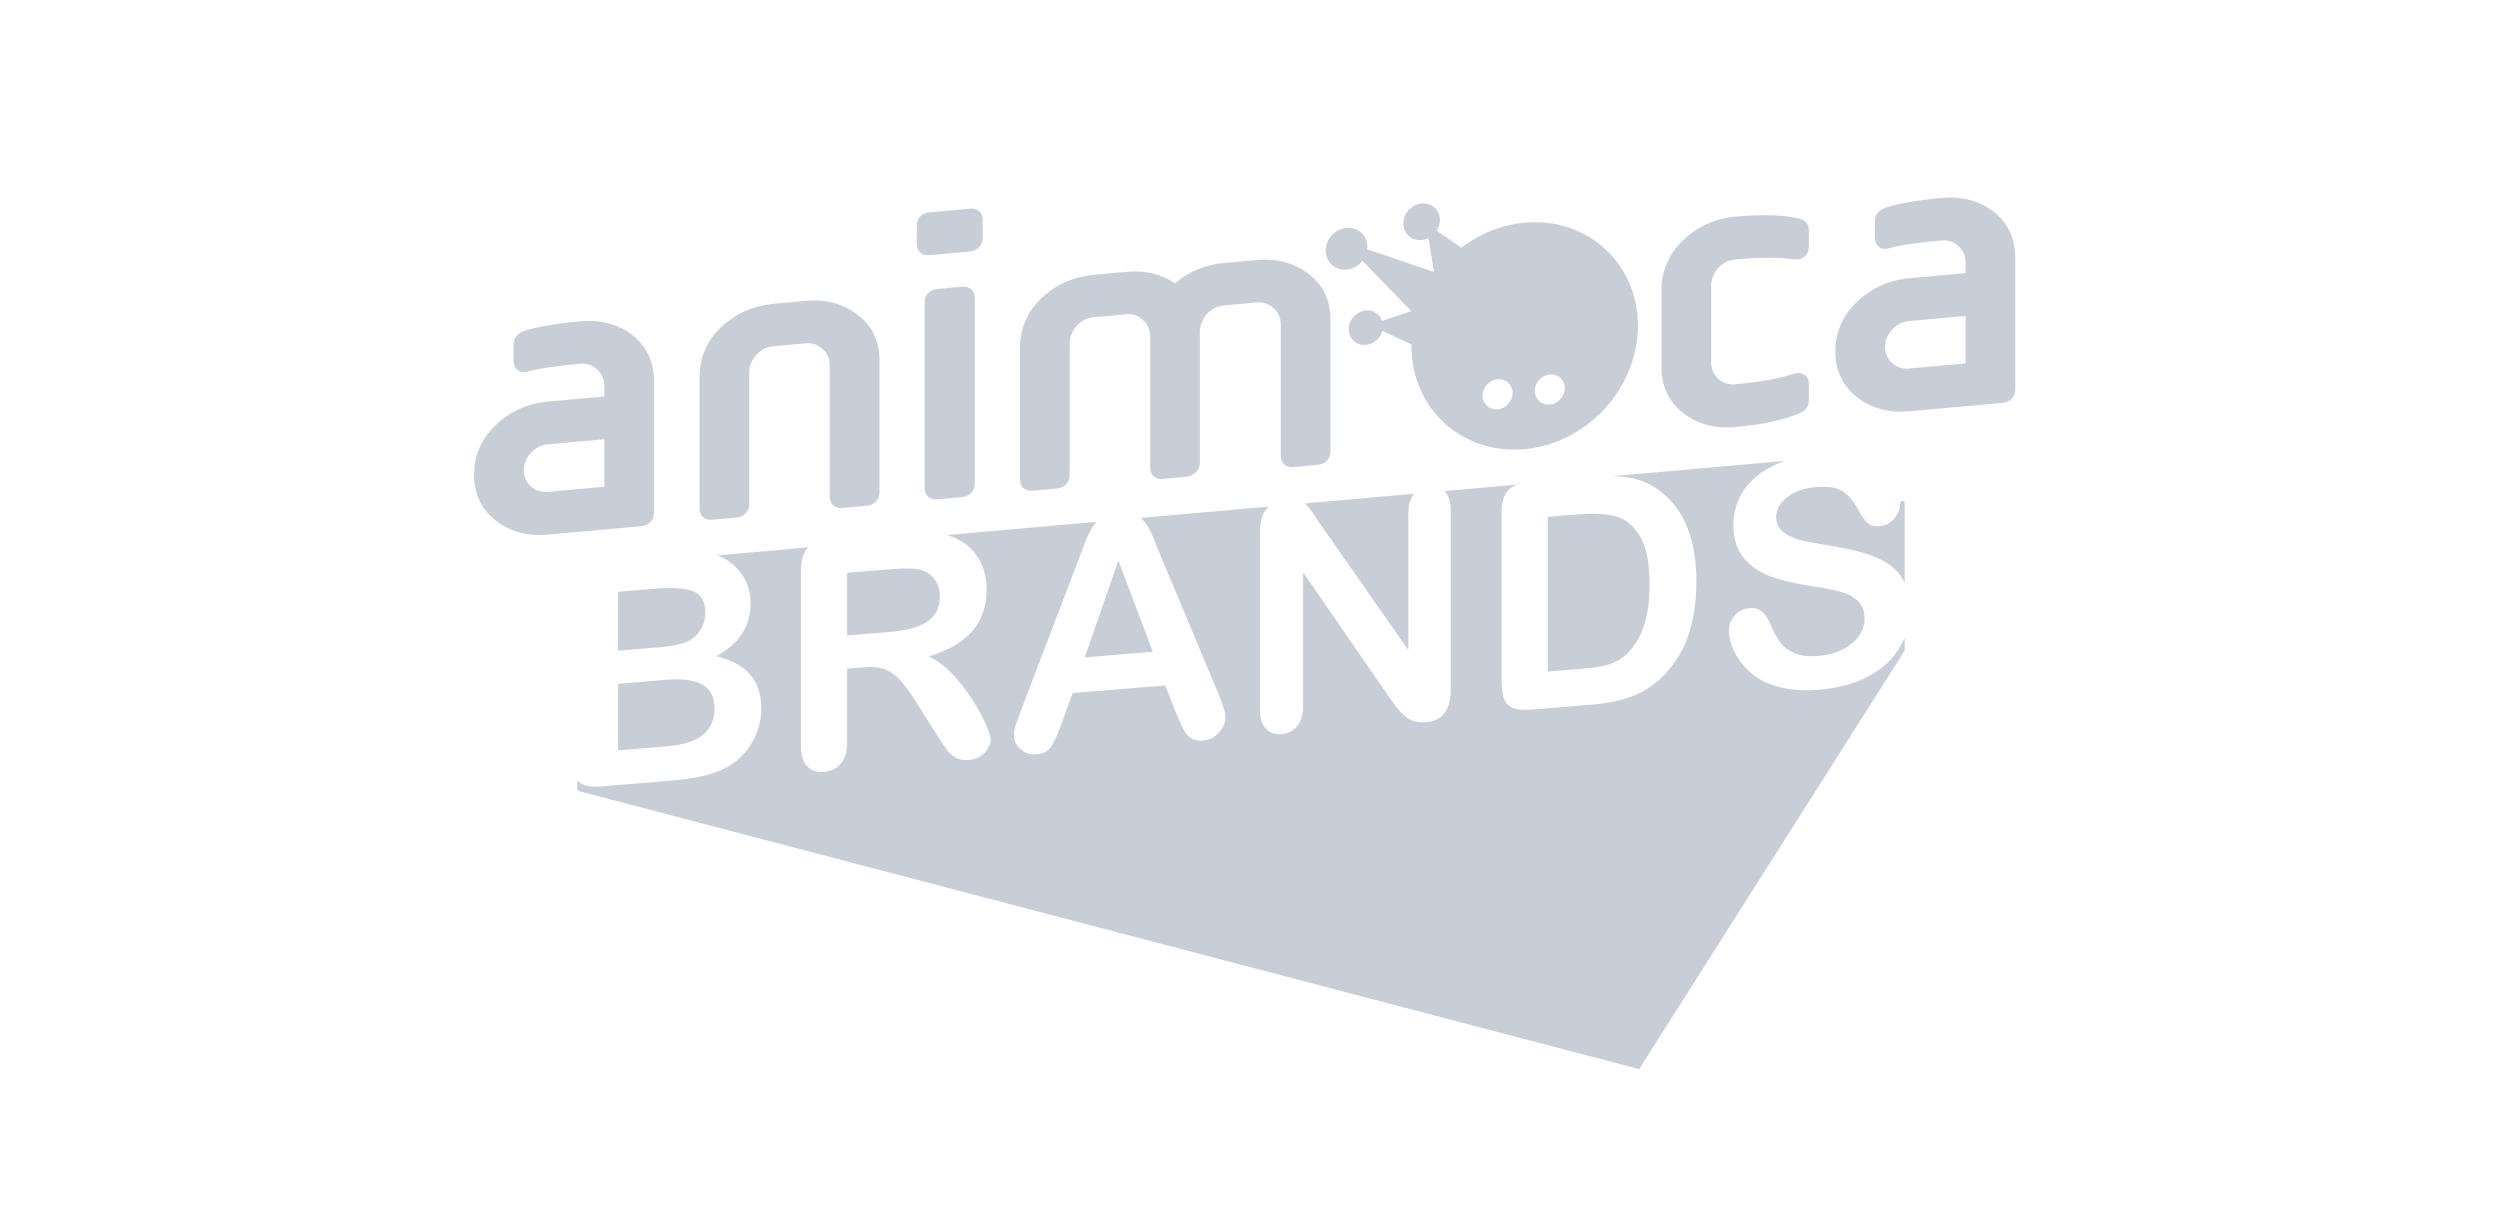 <svg width="203" height="100" viewBox="0 0 203 100" fill="none" xmlns="http://www.w3.org/2000/svg">
<path fill-rule="evenodd" clip-rule="evenodd" d="M105.953 40.877C105.943 40.868 105.937 40.862 105.932 40.858C105.941 40.866 105.953 40.877 105.953 40.877ZM144.98 37.409C145.007 37.399 144.999 37.402 144.98 37.409ZM75.476 20.716L78.753 20.419C79.374 20.363 79.791 19.922 79.791 19.323V17.82C79.791 17.338 79.47 16.881 78.753 16.946L75.476 17.242C74.76 17.307 74.439 17.823 74.439 18.305V19.808C74.439 20.407 74.856 20.772 75.476 20.716ZM136.708 33.568C137.858 34.451 139.272 34.825 140.913 34.677C143.186 34.471 144.907 34.094 146.186 33.526C146.628 33.325 146.883 32.953 146.883 32.505V31.213C146.884 30.368 146.18 30.17 145.682 30.34C144.476 30.739 142.918 31.022 140.913 31.203C140.365 31.253 139.896 31.104 139.518 30.755C139.138 30.405 138.945 29.963 138.945 29.437V23.187C138.945 22.663 139.138 22.184 139.517 21.767C139.897 21.351 140.367 21.116 140.913 21.066C142.915 20.885 144.519 20.885 145.674 21.064C146.243 21.156 146.883 20.814 146.883 19.976V18.683C146.883 18.259 146.656 17.937 146.215 17.785C144.945 17.448 143.21 17.385 140.913 17.593C139.274 17.741 137.847 18.384 136.674 19.5C135.52 20.594 134.91 21.997 134.91 23.552V29.802C134.91 31.383 135.514 32.649 136.708 33.568ZM83.857 39.846L85.817 39.668C86.437 39.612 86.855 39.171 86.855 38.572V27.877C86.855 27.377 87.052 26.892 87.428 26.456C87.806 26.041 88.275 25.806 88.824 25.757L91.459 25.518C91.987 25.47 92.439 25.625 92.819 25.996C93.201 26.346 93.392 26.78 93.392 27.285V37.98C93.392 38.579 93.811 38.944 94.432 38.888L96.424 38.707C96.523 38.698 96.618 38.667 96.709 38.62C97.303 38.302 97.428 37.899 97.428 37.614V26.919C97.428 26.417 97.625 25.933 98.002 25.498C98.38 25.083 98.849 24.849 99.397 24.799L102.031 24.56C102.564 24.512 103.021 24.667 103.427 25.035C103.809 25.385 104.001 25.82 104.001 26.324V37.019C104.001 37.618 104.419 37.983 105.039 37.927L106.997 37.75C107.618 37.693 108.036 37.252 108.036 36.654V25.959C108.036 24.366 107.428 23.109 106.238 22.227C105.086 21.34 103.67 20.967 102.031 21.116L99.397 21.354C97.844 21.495 96.507 22.054 95.41 23.017C94.319 22.252 92.992 21.934 91.459 22.073L88.824 22.312C87.2 22.459 85.776 23.087 84.584 24.189C83.43 25.283 82.82 26.685 82.82 28.243V38.938C82.82 39.537 83.237 39.902 83.857 39.846ZM105.999 40.916C106.18 41.087 106.365 41.311 106.555 41.59C106.744 41.869 106.94 42.16 107.142 42.463L114.351 52.776V41.767C114.351 41.052 114.505 40.502 114.812 40.119C114.82 40.109 114.829 40.1 114.837 40.091L105.953 40.877C105.968 40.89 105.985 40.902 105.999 40.916ZM78.112 23.282L76.119 23.463C75.402 23.528 75.081 24.045 75.081 24.528V39.639C75.081 40.238 75.498 40.603 76.119 40.547L78.112 40.366C78.732 40.31 79.149 39.869 79.149 39.27V24.16C79.149 23.677 78.829 23.217 78.112 23.282ZM110.048 21.674C110.281 21.546 110.474 21.372 110.629 21.175L114.593 25.259L112.229 26.06C112.153 25.83 112.018 25.624 111.818 25.47C111.233 25.019 110.354 25.163 109.85 25.792C109.348 26.42 109.412 27.295 109.996 27.745C110.58 28.195 111.461 28.05 111.962 27.422C112.101 27.25 112.192 27.06 112.245 26.863L114.617 27.968C114.616 28.015 114.61 28.061 114.61 28.108C114.61 33.186 118.726 36.93 123.804 36.47C128.882 36.01 132.999 31.52 132.999 26.442C132.999 21.363 128.882 17.62 123.804 18.08C121.901 18.252 120.132 18.991 118.665 20.115L116.662 18.727C116.81 18.496 116.906 18.23 116.92 17.945C116.959 17.124 116.327 16.484 115.507 16.517C114.69 16.553 113.994 17.249 113.954 18.072C113.915 18.893 114.546 19.533 115.365 19.497C115.589 19.488 115.802 19.426 115.997 19.329L116.435 22.079L111.018 20.24C111.054 19.939 111.014 19.631 110.881 19.352C110.49 18.537 109.484 18.255 108.633 18.722C107.783 19.188 107.41 20.229 107.802 21.044C108.191 21.859 109.2 22.142 110.048 21.674ZM125.845 30.409C126.519 30.348 127.063 30.847 127.063 31.518C127.063 32.192 126.519 32.787 125.845 32.848C125.171 32.91 124.626 32.413 124.626 31.739C124.626 31.067 125.171 30.47 125.845 30.409ZM121.604 30.793C122.279 30.732 122.824 31.231 122.824 31.902C122.824 32.576 122.279 33.171 121.604 33.232C120.93 33.294 120.386 32.797 120.386 32.123C120.386 31.452 120.93 30.854 121.604 30.793ZM130.936 38.662C130.904 38.661 130.891 38.661 130.886 38.661C130.893 38.661 130.916 38.662 130.936 38.662ZM128.15 41.764L125.675 41.968V54.53L128.516 54.296C129.139 54.244 129.627 54.187 129.981 54.124C130.334 54.062 130.7 53.947 131.079 53.781C131.458 53.615 131.786 53.399 132.064 53.132C133.318 51.968 133.945 50.089 133.945 47.497C133.945 45.671 133.669 44.325 133.118 43.462C132.566 42.599 131.887 42.076 131.079 41.894C130.271 41.713 129.294 41.669 128.15 41.764ZM88.078 53.38L93.608 52.924L90.818 45.516L88.078 53.38ZM154.481 40.667C154.301 40.667 154.295 40.795 154.295 40.795C154.295 40.81 154.296 40.826 154.296 40.842C154.296 41.288 154.138 41.703 153.823 42.087C153.507 42.471 153.114 42.682 152.642 42.721C152.213 42.756 151.887 42.676 151.664 42.48C151.441 42.284 151.199 41.952 150.938 41.485C150.601 40.815 150.197 40.303 149.726 39.95C149.254 39.598 148.497 39.465 147.453 39.551C146.485 39.631 145.705 39.908 145.111 40.382C144.518 40.856 144.221 41.392 144.221 41.99C144.221 42.36 144.322 42.672 144.524 42.924C144.726 43.177 145.004 43.385 145.358 43.55C145.711 43.714 146.069 43.836 146.431 43.916C146.793 43.995 147.39 44.106 148.224 44.247C149.267 44.406 150.212 44.597 151.058 44.821C151.904 45.046 152.623 45.344 153.217 45.716C153.81 46.088 154.273 46.582 154.605 47.199C154.624 47.233 154.64 47.27 154.658 47.306V40.795C154.658 40.795 154.635 40.667 154.481 40.667ZM123.369 39.278C123.294 39.302 123.221 39.327 123.153 39.355L123.369 39.336V39.278ZM130.966 38.663C130.958 38.663 130.953 38.663 130.946 38.663C130.957 38.663 130.966 38.663 130.966 38.663ZM151.708 54.918C150.597 55.515 149.28 55.876 147.757 56.002C145.93 56.153 144.424 55.932 143.237 55.34C142.395 54.913 141.711 54.307 141.185 53.521C140.659 52.735 140.396 51.951 140.396 51.168C140.396 50.714 140.554 50.312 140.869 49.961C141.185 49.611 141.587 49.416 142.075 49.376C142.471 49.343 142.805 49.442 143.079 49.671C143.352 49.901 143.586 50.257 143.78 50.737C144.015 51.307 144.27 51.779 144.543 52.151C144.817 52.525 145.202 52.819 145.698 53.034C146.195 53.25 146.847 53.325 147.655 53.258C148.766 53.166 149.669 52.833 150.363 52.258C151.058 51.683 151.405 51.008 151.405 50.234C151.405 49.62 151.218 49.136 150.843 48.784C150.469 48.432 149.985 48.18 149.391 48.027C148.798 47.874 148.004 47.724 147.012 47.579C145.681 47.378 144.569 47.105 143.672 46.763C142.776 46.42 142.064 45.911 141.539 45.235C141.012 44.558 140.749 43.686 140.749 42.617C140.749 41.599 141.027 40.671 141.583 39.834C142.138 38.997 142.942 38.322 143.994 37.81C144.289 37.667 144.6 37.541 144.923 37.428L130.966 38.663C131.477 38.68 131.949 38.725 132.379 38.801C133.288 38.962 134.113 39.335 134.854 39.922C136.781 41.413 137.745 43.842 137.745 47.208C137.745 48.319 137.648 49.342 137.454 50.275C137.261 51.208 136.962 52.06 136.558 52.83C136.154 53.6 135.636 54.301 135.005 54.934C134.508 55.421 133.965 55.824 133.376 56.142C132.787 56.46 132.154 56.702 131.476 56.867C130.799 57.032 130.035 57.15 129.185 57.22L124.299 57.624C123.617 57.68 123.104 57.619 122.759 57.441C122.414 57.264 122.188 56.992 122.083 56.626C121.978 56.26 121.925 55.779 121.925 55.181V41.608C121.925 40.8 122.106 40.201 122.468 39.809C122.644 39.619 122.872 39.468 123.152 39.355L117.29 39.874C117.303 39.886 117.317 39.898 117.33 39.911C117.641 40.243 117.797 40.767 117.797 41.482V56.039C117.797 57.664 117.124 58.532 115.777 58.643C115.441 58.671 115.138 58.647 114.868 58.573C114.599 58.498 114.346 58.365 114.111 58.175C113.875 57.984 113.656 57.756 113.454 57.49C113.252 57.225 113.05 56.953 112.848 56.675L105.816 46.474V57.319C105.816 58.026 105.652 58.574 105.324 58.963C104.996 59.352 104.575 59.568 104.061 59.611C103.531 59.654 103.106 59.506 102.786 59.166C102.466 58.827 102.306 58.308 102.306 57.609V43.33C102.306 42.724 102.374 42.243 102.508 41.886C102.623 41.605 102.793 41.355 103.016 41.136L92.629 42.056C92.767 42.17 92.89 42.3 92.996 42.444C93.21 42.738 93.391 43.058 93.538 43.403C93.686 43.749 93.873 44.211 94.1 44.79L98.936 56.334C99.314 57.212 99.504 57.857 99.504 58.27C99.504 58.699 99.325 59.107 98.967 59.495C98.61 59.882 98.178 60.096 97.673 60.138C97.379 60.162 97.126 60.13 96.916 60.043C96.705 59.955 96.529 59.827 96.386 59.657C96.242 59.488 96.089 59.223 95.925 58.862C95.76 58.501 95.62 58.182 95.502 57.906L94.618 55.656L87.094 56.277L86.21 58.724C85.865 59.678 85.57 60.327 85.326 60.671C85.082 61.015 84.682 61.211 84.127 61.256C83.655 61.295 83.239 61.157 82.877 60.842C82.515 60.527 82.334 60.15 82.334 59.713C82.334 59.46 82.376 59.196 82.46 58.919C82.544 58.643 82.683 58.257 82.877 57.761L87.611 45.351C87.746 44.995 87.908 44.567 88.097 44.067C88.287 43.568 88.489 43.149 88.703 42.812C88.804 42.653 88.921 42.507 89.052 42.372L76.906 43.447C77.009 43.477 77.11 43.51 77.208 43.546C77.789 43.742 78.302 44.049 78.748 44.467C79.195 44.885 79.533 45.385 79.765 45.967C79.996 46.55 80.112 47.178 80.112 47.851C80.112 49.232 79.722 50.367 78.944 51.256C78.165 52.145 76.985 52.827 75.403 53.303C76.068 53.602 76.703 54.071 77.309 54.711C77.915 55.351 78.456 56.041 78.931 56.78C79.407 57.52 79.777 58.192 80.043 58.797C80.308 59.403 80.44 59.823 80.44 60.058C80.44 60.303 80.362 60.551 80.207 60.804C80.051 61.056 79.838 61.263 79.569 61.425C79.299 61.586 78.988 61.681 78.635 61.71C78.214 61.745 77.86 61.675 77.574 61.501C77.288 61.327 77.042 61.096 76.836 60.811C76.629 60.525 76.35 60.102 75.996 59.542L74.494 57.166C73.955 56.293 73.473 55.634 73.048 55.19C72.623 54.745 72.192 54.452 71.754 54.312C71.317 54.171 70.765 54.128 70.1 54.183L68.787 54.291V60.238C68.787 61.021 68.615 61.612 68.27 62.011C67.925 62.409 67.474 62.632 66.919 62.678C66.321 62.727 65.858 62.572 65.53 62.211C65.202 61.852 65.038 61.297 65.038 60.548V46.306C65.038 45.498 65.219 44.898 65.581 44.507C65.601 44.484 65.625 44.465 65.647 44.443L58.237 45.099C58.415 45.163 58.586 45.237 58.751 45.323C59.188 45.548 59.575 45.846 59.912 46.218C60.249 46.59 60.505 47.011 60.682 47.48C60.859 47.95 60.947 48.454 60.947 48.992C60.947 50.844 60.021 52.276 58.17 53.287C60.602 53.861 61.819 55.267 61.819 57.506C61.819 58.541 61.553 59.495 61.023 60.368C60.493 61.241 59.777 61.912 58.877 62.382C58.313 62.664 57.665 62.884 56.933 63.041C56.2 63.199 55.346 63.318 54.37 63.398L48.714 63.865C47.897 63.933 47.314 63.798 46.965 63.46C46.931 63.428 46.9 63.392 46.869 63.356V64.089C46.869 64.089 46.939 64.224 47.076 64.259C51.714 65.475 133.098 86.813 133.098 86.813L154.658 52.833V51.791C154.541 52.072 154.403 52.347 154.239 52.613C153.663 53.553 152.819 54.322 151.708 54.918ZM154.688 51.719C154.68 51.737 154.672 51.758 154.662 51.78C154.668 51.768 154.677 51.745 154.688 51.719ZM161.876 17.186C160.724 16.299 159.309 15.926 157.67 16.075C155.617 16.261 154.071 16.53 153.049 16.884C152.32 17.162 152.241 17.707 152.241 17.928V19.279C152.241 19.541 152.311 19.757 152.446 19.921C152.619 20.129 152.877 20.228 153.174 20.201C153.223 20.196 153.343 20.175 153.391 20.161C154.183 19.919 155.623 19.705 157.67 19.52C158.198 19.472 158.651 19.627 159.031 19.997C159.413 20.347 159.605 20.782 159.605 21.286V22.18L155.036 22.594C153.394 22.743 151.968 23.383 150.795 24.499C149.625 25.611 149.032 26.965 149.032 28.523C149.032 30.101 149.636 31.368 150.83 32.288C151.98 33.171 153.395 33.546 155.036 33.397L162.636 32.709C163.227 32.655 163.64 32.205 163.64 31.616V20.921C163.64 19.365 163.03 18.073 161.876 17.186ZM159.605 29.509L155.036 29.923C154.488 29.973 154.019 29.824 153.641 29.475C153.259 29.125 153.066 28.683 153.066 28.157C153.066 27.652 153.259 27.183 153.641 26.766C154.019 26.351 154.488 26.117 155.036 26.067L159.605 25.653V29.509ZM68.787 51.602L72.146 51.325C73.046 51.251 73.804 51.11 74.418 50.904C75.032 50.697 75.502 50.394 75.826 49.992C76.15 49.591 76.312 49.062 76.312 48.405C76.312 47.892 76.181 47.45 75.92 47.08C75.659 46.711 75.297 46.448 74.835 46.293C74.397 46.144 73.534 46.122 72.246 46.228L68.787 46.514V51.602H68.787ZM57.034 55.59C56.377 55.224 55.396 55.094 54.092 55.202L50.191 55.524V60.928L54.218 60.595C56.752 60.386 58.018 59.368 58.018 57.542C58.018 56.608 57.69 55.957 57.034 55.59ZM57.842 42.203L59.801 42.025C60.422 41.969 60.838 41.528 60.838 40.929V30.234C60.838 29.734 61.035 29.25 61.412 28.812C61.79 28.398 62.259 28.163 62.807 28.114L65.443 27.875C65.971 27.827 66.423 27.983 66.803 28.353C67.185 28.703 67.377 29.137 67.377 29.642V40.337C67.377 40.935 67.794 41.301 68.415 41.245L70.409 41.064C71 41.011 71.413 40.56 71.413 39.971V29.276C71.413 27.684 70.804 26.427 69.615 25.545C68.463 24.657 67.06 24.284 65.443 24.43L62.807 24.669C61.184 24.816 59.76 25.444 58.568 26.546C57.414 27.64 56.804 29.042 56.804 30.6V41.295C56.804 41.893 57.221 42.259 57.842 42.203ZM58.237 45.099C58.229 45.096 58.225 45.095 58.219 45.093C58.229 45.096 58.237 45.099 58.237 45.099ZM50.191 52.835L53.625 52.551C54.559 52.474 55.281 52.326 55.79 52.107C56.299 51.889 56.688 51.52 56.958 51.001C57.168 50.63 57.273 50.226 57.273 49.788C57.273 48.854 56.941 48.261 56.276 48.008C55.611 47.756 54.597 47.686 53.233 47.799L50.191 48.05V52.835H50.191ZM53.102 41.63V30.935C53.102 29.38 52.492 28.087 51.337 27.201C50.185 26.313 48.769 25.941 47.131 26.089C45.079 26.275 43.532 26.544 42.509 26.898C41.781 27.177 41.702 27.722 41.702 27.942V29.294C41.702 29.556 41.772 29.772 41.906 29.936C42.079 30.143 42.338 30.242 42.636 30.215C42.684 30.211 42.804 30.19 42.852 30.175C43.645 29.934 45.084 29.719 47.131 29.534C47.658 29.486 48.112 29.641 48.493 30.012C48.874 30.362 49.066 30.796 49.066 31.301V32.194L44.497 32.608C42.856 32.757 41.429 33.397 40.257 34.513C39.086 35.626 38.492 36.979 38.492 38.537C38.492 40.116 39.097 41.383 40.291 42.302C41.441 43.185 42.856 43.56 44.497 43.411L52.097 42.723C52.689 42.669 53.102 42.219 53.102 41.63ZM49.066 39.524L44.497 39.938C43.949 39.987 43.479 39.838 43.102 39.489C42.72 39.139 42.528 38.697 42.528 38.172C42.528 37.666 42.72 37.197 43.102 36.781C43.479 36.366 43.949 36.131 44.497 36.081L49.066 35.668V39.524Z" fill="#C8CED8"/>
</svg>
